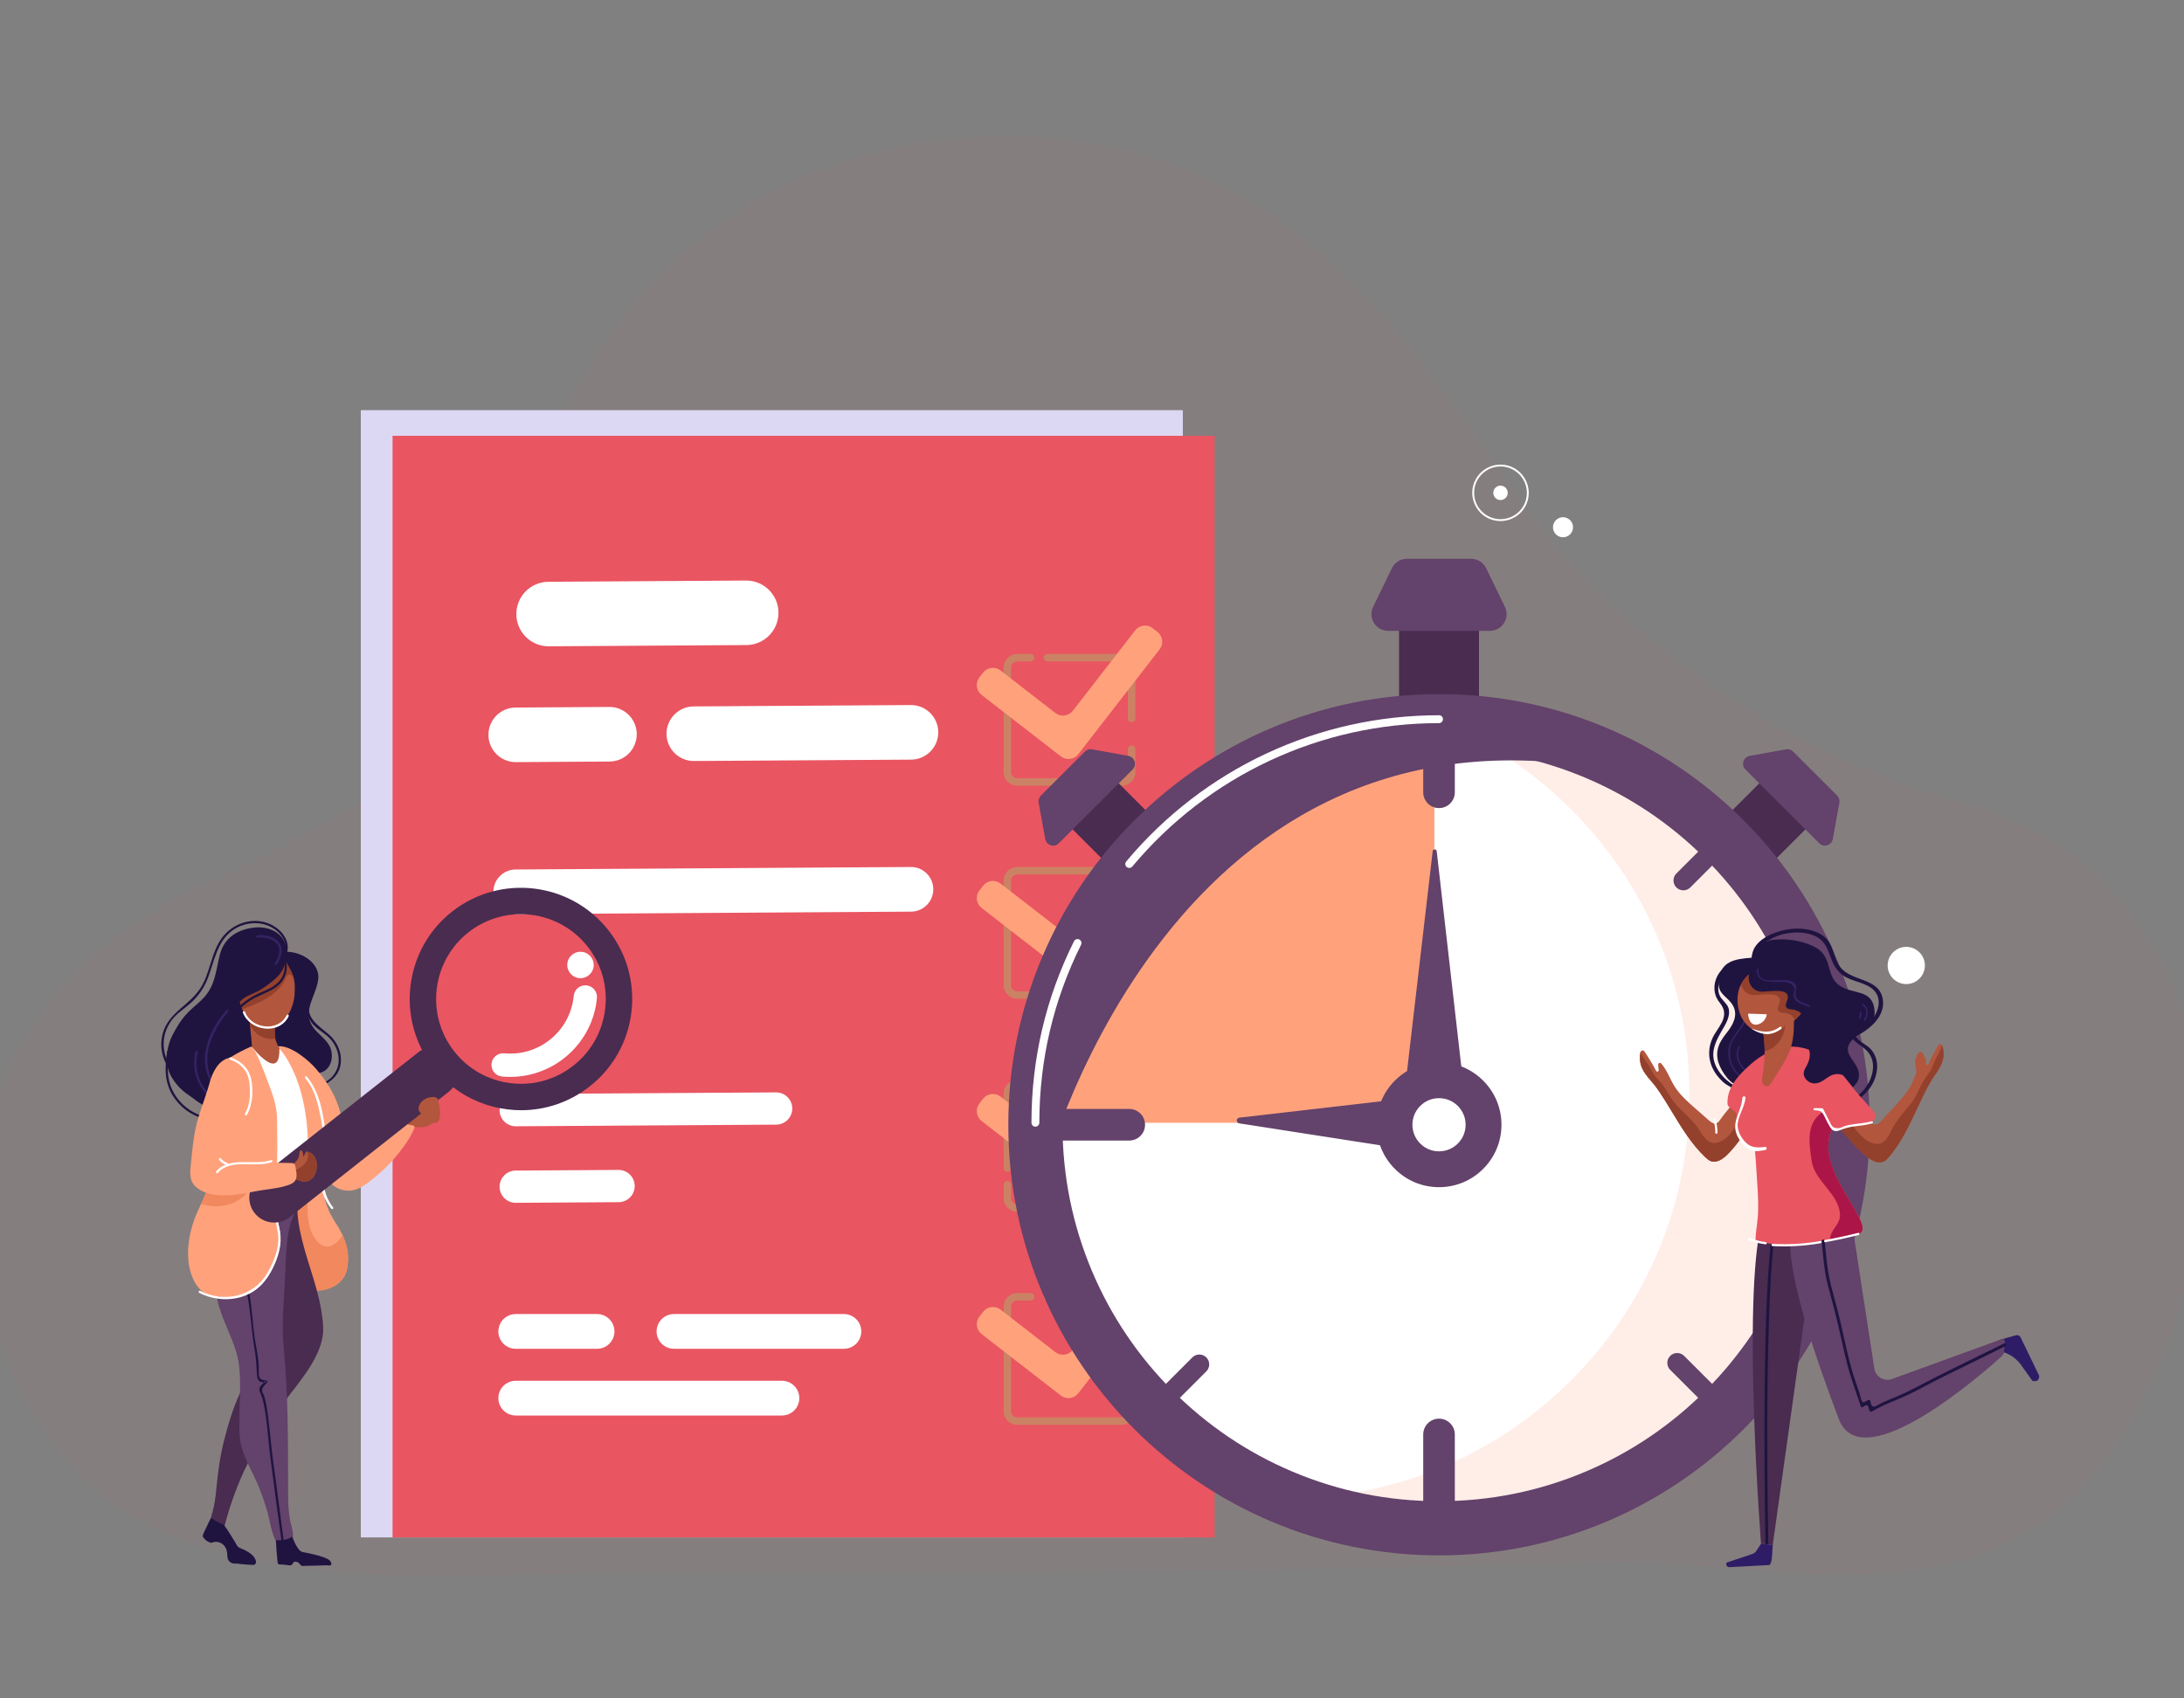 <svg xmlns="http://www.w3.org/2000/svg" width="180" height="140" viewBox="0 0 180 140">
    <rect x="0" y="0" width="180" height="140" fill="#808080" stroke="none"/>
    <g fill="none" fill-rule="evenodd">
        <path fill="#E95561" fill-opacity=".05" d="M17.885 116.242c-.859-.274-1.706-.585-2.54-.94C6.5 111.538 1.44 101.581.325 92.376c-1.53-12.632 5.208-23.806 16.32-29.327 6.228-3.094 12.75-5.938 18.28-10.22 4.418-3.421 8.192-7.925 9.769-13.287 1.739-5.912 1.48-11.84 4.281-17.485 2.806-5.657 6.89-10.64 12-14.368C72.249-.533 88.378-2.113 101.1 3.551c11.701 5.21 18.99 16.311 26.067 26.438 7.247 10.37 17.743 17.878 29.33 22.729 5.398 2.26 11.666 3.056 16.337 6.692 5.101 3.97 8.514 9.766 9.949 16.037 1.662 7.27.826 14.948-1.37 22.076-2.506 8.136-7.479 16.36-15.805 19.455-9.91 3.684-20.917.562-31.14.823-11.798.3-23.6.52-35.4.658-14.162.165-28.324.212-42.486.143-12.462-.062-26.7 1.638-38.696-2.36" transform="translate(-2 11)"/>
        <g>
            <path fill="#DCD8F3" d="M0 92.92L67.75 92.92 67.75 0 0 0z" transform="translate(-2 11) translate(31.736 22.81)"/>
            <path fill="#E95561" d="M2.617 92.92L70.368 92.92 70.368 2.114 2.617 2.114z" transform="translate(-2 11) translate(31.736 22.81)"/>
            <path fill="#FFF" d="M15.478 19.465c-1.461 0-2.65-1.179-2.659-2.641-.009-1.469 1.174-2.667 2.642-2.676l16.287-.103h.017c1.461 0 2.65 1.18 2.659 2.642.009 1.468-1.174 2.666-2.642 2.676l-16.287.102h-.017M27.447 28.92c-1.236 0-2.242-.998-2.25-2.236-.007-1.242.993-2.255 2.236-2.263l17.897-.113h.014c1.236 0 2.242.997 2.25 2.235.007 1.243-.993 2.256-2.236 2.264l-17.897.113h-.014zM12.77 29.013c-1.236 0-2.242-.998-2.25-2.236-.008-1.242.993-2.256 2.236-2.264l7.724-.049h.015c1.236 0 2.241.998 2.249 2.236.008 1.242-.993 2.256-2.235 2.264l-7.725.049h-.015zM12.769 41.544c-1.011 0-1.834-.816-1.84-1.829-.007-1.016.812-1.846 1.828-1.852l32.575-.206h.011c1.012 0 1.835.816 1.84 1.83.007 1.016-.812 1.845-1.828 1.851l-32.574.206h-.012" transform="translate(-2 11) translate(31.736 22.81)"/>
            <path fill="#E95561" d="M12.769 47.547c-.73 0-1.325-.59-1.33-1.32-.004-.735.587-1.334 1.322-1.338l8.477-.054h.008c.73 0 1.325.59 1.33 1.321.004.734-.587 1.333-1.321 1.338l-8.478.053h-.008zM39.818 58.86c-.73 0-1.325-.59-1.33-1.32-.004-.735.587-1.334 1.322-1.338l5.525-.035h.008c.73 0 1.325.59 1.33 1.32.004.735-.587 1.334-1.321 1.338l-5.526.035h-.008z" transform="translate(-2 11) translate(31.736 22.81)"/>
            <path fill="#FFF" d="M12.769 59.031c-.73 0-1.325-.59-1.33-1.32-.004-.735.587-1.334 1.322-1.339l21.463-.135h.009c.73 0 1.324.59 1.329 1.321.004.734-.587 1.333-1.321 1.338l-21.464.135h-.008zM12.769 65.34c-.73 0-1.325-.59-1.33-1.321-.004-.734.587-1.333 1.322-1.338l8.477-.053h.008c.73 0 1.325.59 1.33 1.32.004.735-.587 1.334-1.321 1.338l-8.478.054h-.008zM39.818 77.372H25.811c-.791 0-1.432-.64-1.432-1.431s.641-1.432 1.432-1.432h14.007c.791 0 1.432.64 1.432 1.432 0 .79-.64 1.431-1.432 1.431M19.474 77.372H12.77c-.791 0-1.432-.64-1.432-1.431s.641-1.432 1.432-1.432h6.704c.79 0 1.432.64 1.432 1.432 0 .79-.641 1.431-1.432 1.431M34.71 82.871H12.77c-.791 0-1.432-.64-1.432-1.431 0-.79.641-1.432 1.432-1.432h21.94c.791 0 1.432.641 1.432 1.432 0 .79-.64 1.431-1.432 1.431" transform="translate(-2 11) translate(31.736 22.81)"/>
            <path fill="#CB8264" d="M63.534 25.714c-.17 0-.307-.137-.307-.307v-4.193c0-.278-.226-.504-.503-.504H56.59c-.169 0-.306-.137-.306-.306 0-.17.137-.307.306-.307h6.134c.616 0 1.117.5 1.117 1.117v4.193c0 .17-.138.307-.307.307M62.724 30.957h-8.627c-.616 0-1.116-.501-1.116-1.117v-8.626c0-.616.5-1.117 1.116-1.117h1.113c.17 0 .307.137.307.307 0 .17-.138.306-.307.306h-1.113c-.277 0-.503.226-.503.504v8.626c0 .278.226.503.503.503h8.627c.277 0 .503-.225.503-.503V27.95c0-.17.137-.307.307-.307.17 0 .306.138.306.307v1.891c0 .616-.5 1.117-1.116 1.117" transform="translate(-2 11) translate(31.736 22.81)"/>
            <path fill="#FFA27C" d="M63.824 18.154l-5.14 6.626c-.348.448-.992.53-1.44.182l-4.517-3.503c-.448-.348-1.093-.266-1.44.182l-.304.392c-.348.448-.266 1.093.182 1.44l6.53 5.066c.448.347 1.093.266 1.44-.182l6.703-8.64c.348-.449.266-1.094-.182-1.441l-.392-.304c-.448-.348-1.092-.266-1.44.182" transform="translate(-2 11) translate(31.736 22.81)"/>
            <path fill="#CB8264" d="M62.724 48.519H58.53c-.17 0-.307-.138-.307-.307 0-.17.138-.307.307-.307h4.194c.277 0 .503-.225.503-.503v-6.133c0-.17.137-.307.307-.307.17 0 .306.137.306.307v6.133c0 .616-.5 1.117-1.116 1.117M55.988 48.519h-1.89c-.616 0-1.117-.501-1.117-1.117v-8.626c0-.616.5-1.117 1.116-1.117h8.627c.616 0 1.116.5 1.116 1.117v1.112c0 .17-.137.307-.306.307-.17 0-.307-.137-.307-.307v-1.112c0-.278-.226-.504-.503-.504h-8.627c-.277 0-.503.226-.503.504v8.626c0 .278.226.503.503.503h1.891c.17 0 .307.138.307.307 0 .17-.137.307-.307.307" transform="translate(-2 11) translate(31.736 22.81)"/>
            <path fill="#FFA27C" d="M63.824 35.716l-5.14 6.626c-.348.448-.992.53-1.44.182l-4.517-3.503c-.448-.348-1.093-.266-1.44.182l-.304.392c-.348.448-.266 1.092.182 1.44l6.53 5.066c.448.347 1.093.266 1.44-.182l6.703-8.641c.348-.448.266-1.093-.182-1.44l-.392-.304c-.448-.348-1.092-.266-1.44.182" transform="translate(-2 11) translate(31.736 22.81)"/>
            <path fill="#CB8264" d="M53.287 62.777c-.169 0-.306-.137-.306-.306v-6.134c0-.616.5-1.116 1.116-1.116h4.194c.17 0 .307.137.307.306 0 .17-.137.307-.307.307h-4.194c-.277 0-.503.226-.503.503v6.134c0 .169-.137.306-.307.306M62.724 66.08h-8.627c-.616 0-1.116-.5-1.116-1.116V63.85c0-.17.137-.307.306-.307.17 0 .307.138.307.307v1.113c0 .277.226.503.503.503h8.627c.277 0 .503-.226.503-.503v-8.627c0-.277-.226-.503-.503-.503h-1.891c-.17 0-.307-.137-.307-.307 0-.169.137-.306.307-.306h1.89c.617 0 1.117.5 1.117 1.116v8.627c0 .616-.5 1.117-1.116 1.117" transform="translate(-2 11) translate(31.736 22.81)"/>
            <path fill="#FFA27C" d="M63.824 53.277l-5.14 6.627c-.348.448-.992.53-1.44.182l-4.517-3.504c-.448-.347-1.093-.266-1.44.182l-.304.392c-.348.448-.266 1.093.182 1.44l6.53 5.066c.448.348 1.093.266 1.44-.181l6.703-8.641c.348-.448.266-1.093-.182-1.44l-.392-.305c-.448-.347-1.092-.266-1.44.182" transform="translate(-2 11) translate(31.736 22.81)"/>
            <path fill="#CB8264" d="M63.534 78.4c-.17 0-.307-.138-.307-.307v-4.194c0-.277-.226-.503-.503-.503H56.59c-.169 0-.306-.137-.306-.307 0-.169.137-.306.306-.306h6.134c.616 0 1.117.5 1.117 1.116v4.194c0 .17-.138.307-.307.307M62.724 83.642h-8.627c-.616 0-1.116-.5-1.116-1.116v-8.627c0-.616.5-1.116 1.116-1.116h1.113c.17 0 .307.137.307.306 0 .17-.138.307-.307.307h-1.113c-.277 0-.503.226-.503.503v8.627c0 .277.226.503.503.503h8.627c.277 0 .503-.226.503-.503v-1.891c0-.17.137-.307.307-.307.17 0 .306.137.306.307v1.89c0 .616-.5 1.117-1.116 1.117" transform="translate(-2 11) translate(31.736 22.81)"/>
            <path fill="#FFA27C" d="M63.824 70.84l-5.14 6.626c-.348.448-.992.53-1.44.182l-4.517-3.504c-.448-.347-1.093-.266-1.44.182l-.304.392c-.348.448-.266 1.093.182 1.44l6.53 5.066c.448.348 1.093.266 1.44-.182l6.703-8.64c.348-.448.266-1.093-.182-1.44l-.392-.305c-.448-.347-1.092-.266-1.44.182" transform="translate(-2 11) translate(31.736 22.81)"/>
        </g>
        <g>
            <path fill="#00C3D8" d="M19.72 39.081l-2.705 2.727c-.475-.076-.92-.29-1.274-.642-.992-.984-.904-2.68.198-3.79.374-.378.816-.637 1.276-.779l2.505 2.484zM13.015 45.841l-2.744 2.766-2.482-2.461c.132-.484.395-.952.786-1.346 1.101-1.11 2.796-1.213 3.788-.229.355.351.571.796.652 1.27M58.528 32.475l1.956 3.305c.48.042.963-.057 1.392-.311 1.203-.712 1.531-2.378.735-3.724-.271-.458-.636-.817-1.047-1.067l-3.036 1.797zM63.377 40.668l1.984 3.353 3.009-1.78c-.01-.502-.15-1.02-.433-1.497-.797-1.346-2.415-1.86-3.618-1.148-.43.254-.748.632-.942 1.072" transform="translate(-2 11) translate(84.298 26.777)"/>
            <path fill="#492C50" d="M33.01 20.254L39.595 20.254 39.595 13.179 33.01 13.179z" transform="translate(-2 11) translate(84.298 26.777)"/>
            <path fill="#63426B" d="M40.494 14.224h-8.383c-1.017 0-1.684-1.066-1.238-1.98L32.42 9.06c.231-.475.712-.777 1.24-.777h5.285c.527 0 1.009.302 1.24.777l1.548 3.183c.446.915-.222 1.98-1.239 1.98" transform="translate(-2 11) translate(84.298 26.777)"/>
            <path fill="#492C50" d="M60.859 36.23L57.061 32.432 64.482 25.012 68.279 28.809z" transform="translate(-2 11) translate(84.298 26.777)"/>
            <path fill="#63426B" d="M69.299 28.39l-.544 2.997c-.094.524-.739.726-1.116.348l-2.653-2.653-3.43-3.43c-.378-.376-.176-1.022.35-1.117l2.995-.543c.214-.04.432.029.585.182l3.63 3.63c.153.154.222.374.183.587" transform="translate(-2 11) translate(84.298 26.777)"/>
            <path fill="#492C50" d="M11.746 36.23L15.544 32.432 8.123 25.012 4.326 28.809z" transform="translate(-2 11) translate(84.298 26.777)"/>
            <path fill="#63426B" d="M11.05 25.652l-3.69 3.69-2.393 2.393c-.378.378-1.022.176-1.118-.348l-.544-2.996c-.037-.213.031-.433.184-.586l3.63-3.631c.154-.153.372-.221.585-.182l2.996.543c.526.095.728.74.35 1.117" transform="translate(-2 11) translate(84.298 26.777)"/>
            <path fill="#FFF" d="M46.84 4.923c.421.177.62.661.442 1.082-.176.421-.661.619-1.082.442-.42-.177-.618-.661-.441-1.082.176-.421.66-.619 1.082-.442M41.6 2.3c.304.127.446.476.319.779-.128.303-.476.445-.779.318-.303-.127-.445-.476-.318-.779.127-.303.476-.445.779-.318" transform="translate(-2 11) translate(84.298 26.777)"/>
            <path fill="#FFF" d="M43.049 1.469c.494.603.648 1.454.325 2.222-.211.503-.591.885-1.047 1.108-.544.266-1.197.306-1.8.053-.304-.128-.566-.318-.772-.55-.282-.313-.466-.702-.532-1.115-.061-.386-.02-.793.143-1.18C39.83.902 41.108.38 42.212.844c.337.142.62.36.837.625m-3.825.478c-.177.422-.22.868-.148 1.289.061.358.205.7.422.992.24.33.568.597.97.766.72.303 1.509.214 2.127-.167.399-.246.726-.612.921-1.076.343-.815.185-1.717-.334-2.362-.233-.293-.542-.532-.91-.687-1.183-.497-2.55.062-3.048 1.245M74.62 43.33c-.84-.106-1.435-.873-1.33-1.713.106-.84.873-1.436 1.713-1.33.84.106 1.436.873 1.33 1.713-.106.84-.873 1.435-1.713 1.33M36.303 88.203c-8.886 0-17.24-3.46-23.522-9.743-6.283-6.283-9.744-14.637-9.744-23.522 0-8.886 3.46-17.24 9.744-23.523 6.283-6.283 14.636-9.743 23.522-9.743 8.885 0 17.239 3.46 23.522 9.743 6.283 6.283 9.743 14.637 9.743 23.523 0 8.885-3.46 17.239-9.743 23.522-6.283 6.282-14.637 9.743-23.522 9.743" transform="translate(-2 11) translate(84.298 26.777)"/>
            <path fill="#FFEEE8" d="M59.825 31.415c-6.283-6.283-14.637-9.743-23.522-9.743h-.02c4.034 1.652 7.738 4.104 10.913 7.28 6.283 6.282 9.743 14.636 9.743 23.521 0 8.886-3.46 17.24-9.743 23.522-6.279 6.279-14.625 9.738-23.503 9.743 3.95 1.617 8.214 2.465 12.61 2.465 8.885 0 17.239-3.46 23.522-9.743 6.283-6.283 9.743-14.637 9.743-23.523 0-8.885-3.46-17.239-9.743-23.522" transform="translate(-2 11) translate(84.298 26.777)"/>
            <path fill="#FFA27C" d="M35.922 20.82v33.951l-32.03.007L7.78 36.954S27.618 20.388 35.92 20.82" transform="translate(-2 11) translate(84.298 26.777)"/>
            <path fill="#63426B" d="M3.495 59.774S13.489 19.26 49.682 25.57c0 0-20.352-11.806-36.847 7.403-16.496 19.21-9.34 26.8-9.34 26.8M36.303 60.083c-1.375 0-2.667-.535-3.639-1.507-.972-.972-1.507-2.264-1.507-3.638 0-1.375.535-2.667 1.507-3.64.972-.971 2.264-1.506 3.639-1.506 1.374 0 2.666.535 3.638 1.507.972.972 1.508 2.264 1.508 3.639 0 1.374-.536 2.666-1.508 3.638s-2.264 1.507-3.638 1.507" transform="translate(-2 11) translate(84.298 26.777)"/>
            <path fill="#63426B" d="M36.303 19.44C16.698 19.44.805 35.331.805 54.937c0 19.604 15.893 35.497 35.498 35.497 19.605 0 35.498-15.893 35.498-35.497 0-19.606-15.893-35.499-35.498-35.499m0 4.466c4.19 0 8.254.82 12.077 2.437 3.695 1.563 7.014 3.8 9.866 6.652 2.851 2.852 5.09 6.17 6.652 9.866 1.617 3.823 2.437 7.886 2.437 12.078 0 4.19-.82 8.254-2.437 12.077-1.563 3.695-3.8 7.014-6.652 9.866-2.852 2.851-6.17 5.09-9.866 6.652-3.823 1.617-7.886 2.437-12.077 2.437-4.192 0-8.255-.82-12.078-2.437-3.695-1.563-7.014-3.8-9.866-6.652-2.851-2.852-5.09-6.17-6.652-9.866C6.09 63.192 5.27 59.13 5.27 54.938c0-4.192.82-8.255 2.437-12.078 1.563-3.695 3.8-7.014 6.652-9.866 2.852-2.851 6.17-5.09 9.866-6.652 3.823-1.617 7.886-2.437 12.078-2.437" transform="translate(-2 11) translate(84.298 26.777)"/>
            <path fill="#63426B" d="M36.303 89.505c-.72 0-1.302-.583-1.302-1.302v-7.736c0-.72.583-1.302 1.302-1.302.719 0 1.302.583 1.302 1.302v7.736c0 .719-.583 1.302-1.302 1.302M36.303 28.835c-.72 0-1.302-.582-1.302-1.302v-5.86c0-.72.583-1.303 1.302-1.303.719 0 1.302.583 1.302 1.302v5.861c0 .72-.583 1.302-1.302 1.302M12.78 79.273c-.208 0-.416-.08-.575-.238-.318-.318-.318-.833 0-1.15l3.769-3.77c.317-.317.832-.317 1.15 0 .318.319.318.834 0 1.152l-3.768 3.768c-.16.159-.367.238-.576.238M56.44 35.614c-.208 0-.417-.08-.575-.238-.318-.318-.318-.834 0-1.151l3.384-3.385c.318-.318.833-.318 1.151 0 .318.318.318.833 0 1.15l-3.385 3.386c-.158.158-.367.238-.575.238M16.387 35.836c-.208 0-.417-.08-.576-.239l-3.606-3.606c-.318-.318-.318-.833 0-1.15.318-.319.833-.319 1.15 0l3.607 3.606c.318.317.318.832 0 1.15-.159.16-.367.239-.575.239M59.825 79.273c-.209 0-.417-.08-.576-.238l-3.893-3.894c-.318-.318-.318-.833 0-1.15.317-.318.833-.318 1.15 0l3.894 3.893c.318.318.318.833 0 1.15-.159.16-.367.24-.575.24M10.773 56.24H3.037c-.719 0-1.302-.583-1.302-1.303 0-.719.583-1.301 1.302-1.301h7.736c.72 0 1.302.582 1.302 1.301 0 .72-.583 1.302-1.302 1.302M69.568 56.24h-6.76c-.719 0-1.302-.583-1.302-1.303 0-.719.583-1.301 1.302-1.301h6.76c.719 0 1.302.582 1.302 1.301 0 .72-.583 1.302-1.302 1.302M36.112 32.39l2.381 20.85c.01.099-.067.184-.166.184h-4.81c-.102 0-.18-.09-.166-.19l2.429-20.85c.026-.196.313-.192.332.006" transform="translate(-2 11) translate(84.298 26.777)"/>
            <path fill="#63426B" d="M37.215 57.53L19.84 54.824c-.274-.043-.266-.44.01-.472l17.365-2.007v5.185z" transform="translate(-2 11) translate(84.298 26.777)"/>
            <path fill="#FFF" d="M10.772 33.77c-.073 0-.147-.025-.208-.076-.138-.115-.157-.32-.041-.459 6.406-7.66 15.803-12.054 25.78-12.054.18 0 .325.145.325.325 0 .18-.146.326-.325.326-9.784 0-18.998 4.308-25.28 11.821-.065.077-.158.117-.25.117M3.037 55.097c-.18 0-.325-.146-.325-.326 0-5.256 1.18-10.289 3.507-14.96.08-.16.276-.226.436-.146.161.08.227.276.146.437-2.281 4.58-3.438 9.515-3.438 14.67 0 .179-.146.325-.326.325M36.303 57.129c-.586 0-1.136-.228-1.55-.642-.414-.414-.642-.964-.642-1.55 0-.585.228-1.135.642-1.549.414-.414.964-.642 1.55-.642.585 0 1.135.228 1.55.642.413.414.641.964.641 1.55 0 .585-.228 1.135-.642 1.55-.414.413-.964.641-1.55.641" transform="translate(-2 11) translate(84.298 26.777)"/>
        </g>
        <g>
            <g>
                <path fill="#B2563D" d="M9.58 15.446c-.01.017-.021.035-.034.051-.618.927-1.572 2.387-2.353 3.15-.362.352-.859.691-1.335.524-.18-.065-.328-.197-.468-.329-1.116-1.054-1.938-2.408-2.735-3.726-.411-.678-.822-1.357-1.284-2-.436-.609-1.09-1.155-1.294-1.896-.092-.335-.101-.691-.03-1.03.002-.009.003-.017.007-.023.047-.14.24-.173.325-.044.346.518.666 1.053.959 1.605.056.107.22.06.213-.06-.01-.15-.022-.301-.04-.45-.013-.134.152-.204.241-.105.475.527.715 1.258 1.096 1.874.438.706 1.073 1.267 1.697 1.816L5.7 15.816c.162.142.362.295.572.243.154-.04.26-.18.35-.31.462-.659.446-.533.908-1.192.082.038.158.108.226.208l1.494.559c.023.006.045.015.067.023l.263.1z" transform="translate(-2 11) translate(15.257 61.844) translate(121.897 3.702)"/>
                <path fill="#93402C" d="M9.131 16.119c-.618.927-1.157 1.765-1.938 2.527-.362.353-.859.692-1.335.525-.18-.065-.328-.198-.468-.329-1.116-1.054-1.938-2.408-2.735-3.726-.41-.678-.822-1.357-1.284-2-.436-.609-1.09-1.155-1.294-1.896-.092-.335-.101-.691-.03-1.03.002-.009.003-.017.007-.023.15.348.36.664.618 1.01.192.258.288.56.464.827.198.302.474.541.696.826.474.61.778 1.333 1.345 1.89.523.514 1.07.996 1.521 1.59.378.5.797 1.5 1.566 1.36.951-.174 1.44-1.054 1.861-1.804l1.006.253z" transform="translate(-2 11) translate(15.257 61.844) translate(121.897 3.702)"/>
                <path fill="#1F1440" d="M7.134 3.1c-.72.434-1.105 1.321-.958 2.154.063.354.216.619.434.894.75.95.086 1.695-.424 2.51-.543.87-.633 1.904-.195 2.846.192.413.485.778.812 1.091.428.41 1.022.588 1.433.972.152.142.368-.098.216-.24-.229-.214-.52-.29-.783-.457-.483-.305-.936-.743-1.236-1.229-.822-1.329-.162-2.397.513-3.557.26-.446.543-1.063.34-1.585-.152-.385-.573-.637-.723-1.022-.294-.755.078-1.703.748-2.108.178-.108 0-.377-.177-.27M9.562 2.318c.02-.872 1.27-1.557 1.951-1.774.773-.245 1.673-.307 2.46-.1 1.869.49 1.391 2.081 2.487 3.174.71.71 1.726.7 2.532 1.223 1.069.693.767 2.006.004 2.808-.553.581-1.353 1.01-2.102 1.269-.196.068-.094.374.103.306 1.36-.471 3.282-1.69 3.026-3.387-.273-1.81-2.584-1.446-3.51-2.667-.571-.755-.515-1.814-1.265-2.461-.634-.547-1.546-.72-2.361-.708-1.272.018-3.612.738-3.647 2.335-.005.207.318.19.322-.018" transform="translate(-2 11) translate(15.257 61.844) translate(121.897 3.702)"/>
                <path fill="#1F1440" d="M17.325 8.44c.13.955.735.989 1.35 1.597.926.915.54 2.35-.207 3.244-.49.587-1.206.948-1.845 1.343-.177.11 0 .379.177.27 1.269-.784 2.554-1.619 2.739-3.245.066-.584-.06-1.165-.435-1.628-.497-.61-1.331-.676-1.457-1.598-.028-.205-.35-.19-.322.017" transform="translate(-2 11) translate(15.257 61.844) translate(121.897 3.702)"/>
                <path fill="#1F1440" d="M19.321 6.571c-.234-1.513-1.641-1.179-2.7-1.773-1.28-.719-.75-2.126-1.795-3.013C13.666.8 9.482.157 9.215 2.398c-1.307.11-2.63.231-2.727 2.003-.06 1.073.775 1.168 1.207 1.988.394.748-.011 1.525-.482 2.127-.532.68-.95 1.27-.816 2.197.108.748.862 1.962 1.625 2.213.736.243 1.8-.383 2.267-.923.34-.394.575-.842.74-1.317.03.236.08.47.163.704.463 1.303 1.734 2.527 3.141 2.618 1.093.07 3.516-.433 3.714-1.767.178-1.193-1.527-1.837-.664-2.924.813-1.024 2.184-1.158 1.938-2.746" transform="translate(-2 11) translate(15.257 61.844) translate(121.897 3.702)"/>
                <path fill="#2E1D66" d="M29.727 33.877l1.287-.36c.146-.034.297.037.363.173l1.511 3.122c.086.177-.06.487-.257.488l-.196.001c-.043 0-.083-.02-.107-.054l-.902-1.267c-.372-.523-.91-.905-1.527-1.085l-.188-.993.016-.025" transform="translate(-2 11) translate(15.257 61.844) translate(121.897 3.702)"/>
                <path fill="#352364" d="M8.814 6.92c-.006.814-.401 1.249-.873 1.868-.482.633-.617 1.293-.443 2.062.175.77.671 1.208 1.273 1.666.067.05-.02.147-.087.096-.892-.678-1.469-1.412-1.388-2.594.085-1.246 1.379-1.82 1.388-3.091 0-.083.13-.09.13-.007" transform="translate(-2 11) translate(15.257 61.844) translate(121.897 3.702)"/>
                <path fill="#352364" d="M8.24 9.785c-.39.836.122 1.604.785 2.106.067.051-.02.147-.087.097-.715-.543-1.227-1.375-.814-2.262.036-.076.151-.017.116.06" transform="translate(-2 11) translate(15.257 61.844) translate(121.897 3.702)"/>
                <path fill="#B2563D" d="M16.006 15.89c.013.016.025.033.04.047.713.856 1.818 2.206 2.676 2.88.397.313.927.597 1.382.38.173-.084.306-.232.431-.377.997-1.168 1.67-2.601 2.321-3.997.337-.718.673-1.437 1.063-2.125.37-.653.961-1.266 1.085-2.024.056-.343.027-.698-.08-1.028-.003-.008-.005-.015-.01-.021-.062-.135-.257-.147-.328-.01-.289.552-.58.98-.812 1.56-.045.11-.188.073-.194-.048-.006-.15-.005-.152-.003-.302-.001-.135-.172-.186-.25-.079-.416.575-.577 1.327-.89 1.98-.36.75-.93 1.375-1.493 1.987-.347.378-.694.753-1.04 1.131-.146.158-.328.332-.543.302-.157-.022-.277-.15-.381-.27-.53-.606-.5-.483-1.03-1.089-.078.048-.146.125-.203.232l-1.425.714-.065.031-.251.127z" transform="translate(-2 11) translate(15.257 61.844) translate(121.897 3.702)"/>
                <path fill="#492C50" d="M13.938 29.423l-2.987 21.385-.965-.102s-1.561-20.018.037-26.435c1.6-6.417 6.061 2.96 3.915 5.152" transform="translate(-2 11) translate(15.257 61.844) translate(121.897 3.702)"/>
                <path fill="#1F1440" d="M10.59 50.754c-.004-.181-.38-18.215.49-25.257l-.24-.028c-.873 7.058-.496 25.11-.492 25.29l.242-.005z" transform="translate(-2 11) translate(15.257 61.844) translate(121.897 3.702)"/>
                <path fill="#63426B" d="M17.523 24.557l1.803 11.713c.105.679.804 1.093 1.45.858l9.046-3.29c.134-.049.274.058.262.2l-.072.852c-.01.132-.07.255-.169.344-1.366 1.241-11.527 10.241-13.447 5.194-2.065-5.43-4.107-11.635-4.006-14.713.204-6.146 5.133-1.158 5.133-1.158" transform="translate(-2 11) translate(15.257 61.844) translate(121.897 3.702)"/>
                <path fill="#E95561" d="M7.277 14.615c.064.102.442.367.53.45.29.275.14.751.154 1.151.027.76.732 1.583 1.487 1.927.062.028.16 1.859.223 2.814.063.97.127 1.947.039 2.916-.055.596-.165 1.19-.182 1.788 1.512.575 3.169.453 4.782.192.324-.052.795-.071 1.112-.13.073-.02.144-.038.216-.056 2.053-.5 3.185-.143 2.54-1.617-1.098-2.283-3.54-5.004-2.312-7.607 0 0 .064.037.327.031.309-.007.89-.073 1.962-.333.464-.113 1.358-.116 1.253-.758-.05-.306-.324-.512-.521-.734-.226-.251-.452-.502-.675-.756-.769-.874-1.417-1.862-2.281-2.659-.768-.707-1.696-1.274-2.725-1.447-.29-.05-.577-.067-.861-.051-1.197.056-2.314.643-3.215 1.448-.954.853-1.91 1.833-1.912 3.14 0 .099.006.206.059.29" transform="translate(-2 11) translate(15.257 61.844) translate(121.897 3.702)"/>
                <path fill="#B2563D" d="M10.099 12.692c.065.195.278.358.47.285.114-.043.188-.153.255-.256l.562-.883c.416-.652.835-1.313 1.063-2.051.264-.86.256-1.778.245-2.68l-2.57 1.194.048.298c.072.503.111 1.013.113 1.522.002.658-.055 1.315-.172 1.963-.036.203-.078.414-.014.608" transform="translate(-2 11) translate(15.257 61.844) translate(121.897 3.702)"/>
                <path fill="#B2563D" d="M8.145 6.685c.09.36.242.702.454.987 1.106 1.5 3.01.965 4.163-.129.015-.009.027-.023.04-.034.102-.1 1.146-1.117 1-1.224L9.707 3.276c-.114-.084-.844.61-.932.705-.169.182-.316.383-.431.6-.08.152-.145.312-.192.479-.141.507-.14 1.087-.006 1.625" transform="translate(-2 11) translate(15.257 61.844) translate(121.897 3.702)"/>
                <path fill="#2E1D66" d="M10.95 50.827l-.065 1.024c-.01.14-.09.59-.23.612l-3.246.172c-.183.03-.333-.14-.28-.317.01-.037.04-.067.078-.08l2.07-.691c.13-.044.24-.129.315-.242l.394-.599.946.1c.01 0 .018.01.018.02" transform="translate(-2 11) translate(15.257 61.844) translate(121.897 3.702)"/>
                <path fill="#FFF" d="M6.22 15.67c.115.372.176.75.18 1.14.002.116-.178.138-.18.021-.004-.373-.059-.736-.17-1.093-.034-.111.134-.18.17-.068M10.354 26.026c-.478-.061-.939-.183-1.385-.365-.108-.045-.035-.211.073-.167.432.177.877.293 1.34.352.116.015.088.194-.028.18" transform="translate(-2 11) translate(15.257 61.844) translate(121.897 3.702)"/>
                <path fill="#1F1440" d="M15.227 25.735c.134 1.287.215 2.528.551 3.784.285 1.066.575 2.126.822 3.2.295 1.286.549 2.59.927 3.854.167.56.364 1.11.554 1.66.054.159.154.747.297.813.085.04.314-.126.456-.19.074-.032.157.024.167.1.099.782.5.342.99.116.43-.199.874-.368 1.31-.555 1.026-.437 1.992-.99 2.986-1.492 1.901-.962 3.825-1.884 5.735-2.828.14-.07.23.157.091.226-1.777.878-3.557 1.75-5.334 2.628-.873.431-1.719.916-2.597 1.337-1.016.487-2.093.834-3.062 1.418-.066.04-.155.028-.186-.052-.148-.376-.096-.663-.54-.322-.06.045-.163.024-.187-.052-.358-1.12-.788-2.216-1.085-3.355-.295-1.135-.534-2.284-.798-3.426-.256-1.108-.573-2.198-.853-3.299-.299-1.17-.36-2.341-.485-3.537-.017-.155.225-.184.241-.028" transform="translate(-2 11) translate(15.257 61.844) translate(121.897 3.702)"/>
                <path fill="#93402C" d="M16.524 16.511c.714.856 1.34 1.632 2.198 2.306.397.313.927.597 1.382.38.173-.084.306-.232.431-.377.997-1.168 1.67-2.601 2.321-3.997.336-.718.673-1.437 1.064-2.125.369-.653.96-1.266 1.084-2.024.056-.343.027-.698-.08-1.028-.003-.008-.005-.015-.01-.021-.111.361-.286.698-.506 1.07-.163.277-.227.587-.373.872-.165.321-.414.588-.604.895-.406.656-.632 1.408-1.135 2.022-.466.568-.958 1.106-1.344 1.745-.322.536-.632 1.576-1.411 1.518-.964-.071-1.545-.893-2.043-1.595l-.974.36zM8.343 4.582c.085.463.438.815.916.886.547.08 2.688-.47 2.217.763-.06.158-.15.329-.08.493.098.236.397.19.608.233.262.053.557.168.684.413.032.062.054.118.074.173.015-.009.027-.023.04-.034.102-.1 1.146-1.118 1-1.224 0 0-4.091-3.007-4.096-3.009-.114-.084-.844.61-.932.705-.169.182-.316.383-.431.6" transform="translate(-2 11) translate(15.257 61.844) translate(121.897 3.702)"/>
                <path fill="#1F1440" d="M9.258 3.017c-.123.04-.182.338-.213.46-.063.245-.09.47-.064.723.052.513.42.914.932.99.547.08 2.689-.471 2.218.762-.06.157-.15.328-.08.494.098.236.397.19.609.232.262.053.555.168.682.413.14.27.108.493.475.495.574.004 1.004-.597 1.09-1.105.114-.669-.159-1.25-.578-1.755-.588-.708-1.312-1.342-2.221-1.574-1.05-.267-2.019-.201-2.85-.135" transform="translate(-2 11) translate(15.257 61.844) translate(121.897 3.702)"/>
                <path fill="#FFF" d="M8.705 13.947c-.061.785-.665 1.546-.646 2.308.011.478.32 1.032.65 1.368.445.455 1.018.452 1.611.368.166-.023.179.237.014.26-.597.084-.912.213-1.458-.148-.329-.218-.588-.541-.777-.886-.673-1.23.248-1.997.347-3.256.012-.165.272-.18.26-.014" transform="translate(-2 11) translate(15.257 61.844) translate(121.897 3.702)"/>
                <path fill="#1F1440" d="M13.215 9.163c.84.45.995 1.28.543 2.119-.166.31-.348.556-.203.914.141.35.52.585.885.565.798-.044 1.142-.916 2.05-.75.46.085.729.351.634-.284-.046-.307-.194-.555-.359-.822-.531-.865-1.66-1.679-3.55-1.742" transform="translate(-2 11) translate(15.257 61.844) translate(121.897 3.702)"/>
                <path fill="#352364" d="M9.772 3.349c-.126 1.675 2.305.402 2.981 1.171.196.222.131.37.09.639-.13.838.57.89 1.151 1.176.075.037.016.153-.059.116-.368-.181-.916-.255-1.158-.621-.106-.16-.114-.325-.099-.511.007-.09.094-.27.075-.347-.12-.497-.709-.588-1.105-.583-.8.011-2.092.117-2.006-1.033.007-.082.136-.09.13-.007M18.406 6.207c.493.324.446.913.168 1.373-.043.071-.159.012-.115-.06.235-.388.322-.912-.113-1.198-.07-.045-.01-.161.06-.115M18.258 6.882c.031.168.005.359-.09.504-.044.07-.16.01-.115-.06.084-.128.103-.288.076-.438-.016-.081.114-.088.13-.006" transform="translate(-2 11) translate(15.257 61.844) translate(121.897 3.702)"/>
                <path fill="#AC1548" d="M14.158 19.15c.255 1.688 2.18 2.637 2.334 4.35.072.8-.602 1.155-.79 1.863-.023.084-.05.19-.064.304 2.053-.5 3.185-.143 2.54-1.617-1.098-2.283-3.539-5.004-2.312-7.607 0 0-.138.115.126.11-.275-.346-.507-.68-.861-1.492-1.435.946-1.213 2.478-.973 4.089" transform="translate(-2 11) translate(15.257 61.844) translate(121.897 3.702)"/>
                <path fill="#FFF" d="M14.906 25.932c-1.32.233-2.648.31-3.986.236-.117-.006-.089-.186.027-.18 1.323.074 2.634-.006 3.938-.236.115-.02.136.16.021.18M18.019 25.26c-.906.227-1.819.423-2.737.59-.115.021-.136-.16-.021-.18.919-.167 1.83-.364 2.737-.59.113-.028.133.153.02.18M19.155 16.056c-.517.148-1.045.185-1.576.26-.336.048-.652.136-.97.254-.148.056-.32.14-.485.122-.257-.03-.37-.202-.492-.409-.166-.278-.305-.575-.451-.864-.199-.393-.367-.434-.797-.444-.116-.003-.088-.183.028-.18l.626.016c.032 0 .057.029.07.055.16.324.321.647.49.966.203.388.251.688.857.606.153-.021.317-.13.467-.173.707-.208 1.456-.174 2.165-.378.112-.032.18.136.068.169" transform="translate(-2 11) translate(15.257 61.844) translate(121.897 3.702)"/>
                <path fill="#93402C" d="M10.285 10.121c1.579-.44 1.702-2.113 1.702-2.113-.753.663-1.434.668-1.815.59.072.504.111 1.014.113 1.523" transform="translate(-2 11) translate(15.257 61.844) translate(121.897 3.702)"/>
                <path fill="#FFF" d="M9.145 8.214c.311.213.646.388 1.022.452.105.019.211.034.317.043.399-.028.793-.162 1.164-.443.103-.079-.016-.24-.121-.161-.768.58-1.574.421-2.382.11M10.447 7.06l-1.533-.05s.053.972.687.908c.633-.064.883-.714.846-.858" transform="translate(-2 11) translate(15.257 61.844) translate(121.897 3.702)"/>
                <path fill="#B2563D" d="M23.6 11.719c.004-.158-.065-.318-.063-.482.001-.151.027-.319-.016-.467-.055-.189-.159-.598-.395-.61-.204-.01-.331.391-.388.559-.091.272-.013.58.015.86.005.055.01.11.031.162.046.11.174.158.274.206.156.073.199.028.542-.228" transform="translate(-2 11) translate(15.257 61.844) translate(121.897 3.702)"/>
            </g>
            <g>
                <path fill="#B2563D" d="M19.619 19.397c.17-.164.329-.627.392-.848.077-.267-.043-.492-.078-.751-.036-.26-.101-.607.18-.753.328-.17.513.236.593.5.028.096.053.319.14.374.083.054.364-.014.466-.014.364 0 .793-.047 1.14.062.325.102.31.415.331.694.024.314-.007.448-.285.648-.296.212-.618.41-.986.43-.494.026-.91-.08-1.893-.342" transform="translate(-2 11) translate(15.257 61.844) translate(.035 .338)"/>
                <path fill="#1F1440" d="M12.085 9.346c-.199.546-.065 1.223.253 1.7.39.586 1.087.873 1.558 1.378.657.702.965 1.784.51 2.678-.469.923-1.384 1.21-2.355 1.228-.119.002-.12.187 0 .185 1.5-.027 2.934-.935 2.74-2.622-.084-.72-.47-1.373-1.018-1.841-.808-.69-1.975-1.381-1.51-2.657.04-.111-.138-.16-.178-.049M8.171 7.995c.4-.369.922-.571 1.294-1.005.38-.443.772-.94.839-1.538.166-1.498-1.203-2.317-2.585-2.18-1.369.137-2.504.8-2.874 2.178-.29 1.085-.344 2.192-.994 3.17-.448.674-1.163 1.138-1.717 1.725-.521.55-.89 1.171-1.23 1.838-.483.943-.64 2.365-.113 3.317.35.63.83 1.163 1.428 1.56.517.344 1.038.865 1.66.996 1.398.295 2.388-1.473 2.968-2.474.597-1.03 1.302-2.383 1.244-3.604-.053-1.114-.651-2.168-.312-3.306.097-.325.288-.486.392-.677" transform="translate(-2 11) translate(15.257 61.844) translate(.035 .338)"/>
                <path fill="#1F1440" d="M9.65 5.368c1.317-.422 3.468.581 3.285 2.176-.159 1.372-1.375 2.61-.412 3.962.436.612 1.211 1.04 1.45 1.787.237.745-.013 1.692-.825 1.94-.89.27-2.032-.262-2.84-.625-.751-.337-1.522-1.004-1.768-1.81-.29-.95-.095-1.793.12-2.729.224-.978.397-2.12.99-4.701" transform="translate(-2 11) translate(15.257 61.844) translate(.035 .338)"/>
                <path fill="#FFA27C" d="M15.333 31.29c-.01.06-.02.121-.035.182-.014.061-.028.118-.049.175-.32 1.018-1.383 1.54-2.425 1.559-.323.008-.642-.035-.94-.124-.925-.28-1.387-1.079-1.64-1.972-.16-.57-.233-1.176-.288-1.707l-.012-.111c-.061-.592-.076-1.185-.073-1.774.002-.21.004-.418.008-.625l.002-.085c.002-.116.006-.23.01-.346l.002-.116c.016-.562.032-1.123.028-1.685 0-.232-.004-.463-.014-.693-.018-.444-.004-.871.03-1.294.005-.088.013-.175.023-.263.05-.565.132-1.129.205-1.714.143-1.146.139-2.277.255-3.428.024-.249-.572-.413-.743-2.448-.016-.183-.026-.382-.034-.6l-.004-.09c-.009-.251-.009-.524-.004-.821.026.053.06.101.1.148.034.041.074.08.117.116.014.012.027.02.04.033.076.059.158.112.243.158.421.237.926.348.926.348s.132.379.343.95c.43 1.168 1.188 3.135 1.83 4.372l.148.277.122.207c.215.354.407.586.555.629-.002.11-.399 1.837-.618 2.838l-.035.148c-.065.308-.11.517-.11.554-.012.299.004.596.043.89.024.174.055.345.094.513.179.765.51 1.49.94 2.137.183.274.35.553.488.84.028.056.055.112.081.169l.043.095.047.11c.319.765.455 1.575.3 2.447" transform="translate(-2 11) translate(15.257 61.844) translate(.035 .338)"/>
                <path fill="#F1885E" d="M15.333 31.29c-.01.06-.02.121-.035.182-.014.061-.028.118-.049.175-.32 1.018-1.383 1.54-2.425 1.559-.323.008-.642-.035-.94-.124-.925-.28-1.387-1.079-1.64-1.972-.16-.57-.233-1.176-.288-1.707l-.012-.111c-.061-.592-.076-1.185-.073-1.774.002-.21.004-.418.008-.625l.036-.087c.057-.14.108-.269.15-.377.076-.19.123-.321.127-.35.01-.108.61-1.367.942-2.034.116-.23.197-.39.211-.409.035-.04.365.014.64.067l.186.039.187.04s-.026.108-.065.298c-.079.384-.205 1.104-.236 1.908-.044 1.107.088 2.366.767 3.12.802.89 1.518.348 1.99-.289.022-.028.043-.059.063-.087.022-.032.045-.063.065-.095l.043.095.047.11c.319.765.455 1.575.3 2.447" transform="translate(-2 11) translate(15.257 61.844) translate(.035 .338)"/>
                <path fill="#F1885E" d="M15.113 31.42c-.26 1.006-1.304 1.605-2.331 1.619-.485.006-.963-.116-1.355-.385-.667-.455-.989-1.265-1.154-2.117-.103-.533-.144-1.079-.17-1.567-.009-.138-.015-.272-.02-.399-.02-.396-.023-.767.007-1.13.019-.224.049-.444.098-.666.028-.132.063-.264.106-.399.024-.081.053-.162.083-.246.136-.372.315-.728.484-1.086.139-.291.263-.637.425-.934.047-.085.098-.169.153-.244.006-.01.014-.03.022-.05.045.028.198.024.24.03.09.014.177.03.265.046.055.013.108.025.163.035-.023.085-.041.173-.057.26-.135.64-.218 1.306-.224 1.968-.008.486.026.97.11 1.438.138.77.492 1.699 1.25 2.06.682.326 1.266-.115 1.687-.632.29.775.377 1.566.218 2.398" transform="translate(-2 11) translate(15.257 61.844) translate(.035 .338)"/>
                <path fill="#492C50" d="M13.345 36.223c.09 2.046-1.658 4.141-2.838 5.663-.05.065-.1.13-.148.197-.523.692-1.011 1.43-1.473 2.191-.051.084-.102.167-.15.25-.489.818-.947 1.654-1.38 2.476-.077.145-.153.291-.226.438-.816 1.63-1.473 3.438-1.91 5.159-.234-.078-.677-.27-.869-.427-.17-.14-.242-.165-.25-.234-.01-.063.039-.167.114-.442.183-.661.26-1.292.324-1.967.126-1.318.3-2.653.63-3.942.346-1.357.739-2.686 1.32-3.937.066-.144.135-.285.204-.423.38-.75.77-1.493 1.119-2.252.049-.108.097-.216.144-.326.313-.72.582-1.46.755-2.24.22-.998.31-1.993.397-3 .063-.718.107-1.622.704-3.548.044-.146.093-.297.144-.456l.146-.433c.202-.592.45-1.265.751-2.032l.16-.403.115-.283.07-.173c0 .11.003.22.007.33.002.081.006.16.012.242.13 2.191.975 4.268 1.563 6.388.016.055.03.11.044.167.019.063.035.128.051.19.244.929.427 1.866.47 2.827" transform="translate(-2 11) translate(15.257 61.844) translate(.035 .338)"/>
                <path fill="#63426B" d="M8.664 26.615c.798-.084 1.712-.155 2.47-.536.025.45-.277.984-.42 1.413-.176.52-.268 1.048-.328 1.586-.112 1.012-.139 2.037-.183 3.055-.08 1.867-.303 3.777-.123 5.644.37 3.829.37 7.706.37 11.593 0 .976 0 1.902.18 2.833.054.284.33 1.086.192 1.356-.222.435-.94.221-1.36.315-.406-.719-.5-1.7-.737-2.498-.265-.895-.542-1.722-.94-2.574-.443-.945-.968-1.88-1.215-2.897-.182-.75-.123-1.565-.123-2.354 0-1.701.217-3.576-.247-5.204-.44-1.546-1.309-2.94-1.607-4.531-.418-2.229-.652-4.896 4.07-7.201" transform="translate(-2 11) translate(15.257 61.844) translate(.035 .338)"/>
                <path fill="#1F1440" d="M9.444 53.774c.03.533.064 1.084.123 1.621.008.077.01.293.076.35.05.044.264.035.335.041.199.017.386.03.575.066.125.023.247-.044.292-.164.014-.04.037-.075.082-.104.12-.076.282-.017.385.053.105.071.155.21.267.252.088.032.253 0 .35 0 .547 0 1.096-.023 1.641-.042.2-.007.537.114.431-.225-.073-.235-.442-.376-.672-.457-.546-.193-1.161-.301-1.725-.422-.308-.066-.666-.863-.782-1.184-.094-.258-.017.281-1.378.215" transform="translate(-2 11) translate(15.257 61.844) translate(.035 .338)"/>
                <path fill="#FFA27C" d="M19.435 19.387L16.403 21.9c-.202.168-.483.225-.724.12-.017-.006-.032-.014-.046-.022-.28-.16-.32-.898-.396-1.252-.198-.929-.34-1.869-.65-2.773-.405-1.176-1.035-2.113-1.84-3.057-.6-.702-2.083-1.944-3.108-1.852 1.647 3.969 2.82 5.635 3.084 7.373.096.63.222 1.227.437 1.828.188.523.22 1.2.496 1.68.36.62 1.029 1.014 1.747 1.022.865.01 1.544-.577 2.18-1.091.735-.594 1.411-1.267 1.994-2.012.516-.66.96-1.273 1.277-2.05.05-.123-.05-.252-.183-.239-.17.018-.41-.116-.717-.259-.171-.08-.374-.048-.519.072" transform="translate(-2 11) translate(15.257 61.844) translate(.035 .338)"/>
                <path fill="#B2563D" d="M10.037 14.435c-.31.87-1.686.272-2.081-.18-.525-.599-.455-1.125-.539-1.881-.048-.43-.082-.764-.097-1.02-.074-1.314.378-.61 2.267-.567-.227.454-.294 1.113-.183 1.657.002.02.007.043.012.064.116.504.795 1.439.621 1.927" transform="translate(-2 11) translate(15.257 61.844) translate(.035 .338)"/>
                <path fill="#1F1440" d="M4.098 51.934c-.126.228-.288.59-.402.828-.101.21-.252.475-.286.701.073.142.342.47.714.535.468-.214 1.03-.006 1.225.505.079.206.092.427.101.648.013.326.292.57.617.553.239-.012.457.05.688.061.25.012.549.052.817.053.149 0 .264-.134.238-.28-.085-.457-.559-.764-.963-.964-.24-.118-.495-.145-.621-.385-.143-.271-.813-1.351-1.007-1.592-.188-.234-.158 0-1.121-.663" transform="translate(-2 11) translate(15.257 61.844) translate(.035 .338)"/>
                <path fill="#FFF" d="M7.514 13.158s2.303 2.926 2.217.098c0 0 3.402 3.394 2.038 12.188-.085.55-.46 1.014-.979 1.19-.488.166-1.204.268-2.208.103L7.514 13.158z" transform="translate(-2 11) translate(15.257 61.844) translate(.035 .338)"/>
                <path fill="#93402C" d="M9.404 12.444c-1.14.117-1.765-.542-2.084-1.09-.074-1.314.378-.61 2.267-.567-.227.454-.294 1.113-.183 1.657" transform="translate(-2 11) translate(15.257 61.844) translate(.035 .338)"/>
                <path fill="#B2563D" d="M11.004 8.165c0 .125-.002.257-.008.393.008 1.49-1.1 3.461-2.768 2.892-.14-.034-.275-.081-.405-.14-.389-.18-.72-.472-.918-.885-.087-.132-.163-.273-.228-.418-.103-.232-.179-.475-.227-.711-.06-.296-.058-.562.042-.827.21-.556.86-1.102 2.281-1.89.394-.22.848-.457 1.369-.718.34.644.671 1.076.802 1.71.038.18.059.374.06.594" transform="translate(-2 11) translate(15.257 61.844) translate(.035 .338)"/>
                <path fill="#1F1440" d="M10.238 5.679c.595-1.184-.32-2.337-1.439-2.756-1.353-.507-2.895.02-3.757 1.148-.952 1.247-.984 2.914-1.824 4.213C2.32 9.674.623 10.281.136 11.956c-.467 1.61.31 3.231 1.707 4.084.101.062.194-.097.093-.16C.256 14.856-.36 12.707.772 11.03c.472-.7 1.22-1.098 1.811-1.677.522-.51.942-1.12 1.213-1.799.567-1.419.774-3.134 2.121-4.076.787-.55 1.841-.722 2.755-.406 1.024.354 1.963 1.407 1.407 2.514-.053.106.106.2.16.093M6.912 32.736c.47 1.816.487 3.712.815 5.555.09.505.104.994.138 1.502.013.207.015.535.107.728.13.27.39.229.665.281l-.04-.154c-.175.21-.514.396-.515.713 0 .119.032.144.073.246.117.289.206.545.273.853.308 1.433.359 2.912.547 4.363.328 2.531.657 5.064 1.016 7.591.017.118.195.068.178-.049-.33-2.328-.606-4.662-.935-6.99-.182-1.293-.272-2.596-.445-3.89-.07-.53-.155-1.068-.303-1.584-.033-.112-.153-.28-.171-.387-.056-.325.227-.513.412-.735.04-.049.034-.14-.04-.155-.196-.037-.412-.026-.548-.186-.161-.19-.091-.699-.101-.95-.028-.737-.187-1.436-.302-2.16-.247-1.55-.25-3.112-.646-4.64-.03-.116-.208-.067-.178.048" transform="translate(-2 11) translate(15.257 61.844) translate(.035 .338)"/>
                <path fill="#1F1440" d="M.486 13.473c-.226 1.437-.24 2.748.672 3.964.798 1.066 1.99 1.687 3.318 1.736.119.005.119-.18 0-.184-1.27-.048-2.41-.646-3.17-1.666-.872-1.17-.859-2.421-.642-3.801.019-.117-.159-.167-.178-.05" transform="translate(-2 11) translate(15.257 61.844) translate(.035 .338)"/>
                <path fill="#FFA27C" d="M9.81 29.144c-.061.815-.492 1.6-.86 2.305-.714 1.366-1.866 2.281-3.448 2.289-.859.005-1.762-.03-2.381-.717-.527-.584-.806-1.49-.883-2.26-.13-1.294.165-2.733.687-3.92.112-.257.232-.512.351-.768.207-.448.413-.902.574-1.369.057-.165.106-.333.15-.503.129-.519.209-1.052.348-1.564.392-1.442.364-5.958.436-7.436.018-.38.079-.976 2.607-2.11.332-.15 1.587 3.415 1.715 3.769.272.753.44 1.538.44 2.344 0 1.428.072 2.857-.058 4.279-.12 1.287-.156 2.501.08 3.766.112.601.288 1.284.241 1.895" transform="translate(-2 11) translate(15.257 61.844) translate(.035 .338)"/>
                <path fill="#F1885E" d="M7.312 24.829C6.04 26.6 4.106 26.306 3.276 26.073c.207-.448.413-.902.574-1.369.057-.165.106-.333.15-.503 1.693-.8 4.398-.882 3.312.628" transform="translate(-2 11) translate(15.257 61.844) translate(.035 .338)"/>
                <path fill="#352364" d="M6.359 9.23c-1.349.929-2.428 2.653-2.715 4.263-.212 1.188.27 2.988 1.442 3.574.106.053.2-.107.093-.16-1.253-.626-1.598-2.564-1.264-3.77.393-1.42 1.314-2.905 2.537-3.748.098-.067.005-.227-.093-.16" transform="translate(-2 11) translate(15.257 61.844) translate(.035 .338)"/>
                <path fill="#352364" d="M2.827 13.514c-.464 1.883.49 3.53 2.095 4.497.102.062.195-.098.093-.16-1.532-.924-2.454-2.485-2.01-4.288.028-.116-.15-.165-.178-.05" transform="translate(-2 11) translate(15.257 61.844) translate(.035 .338)"/>
                <path fill="#93402C" d="M10.944 7.57c-.213-.468-.478-.671-.762.015-.555 1.347-2.739 2.169-3.505 2.422-.104-.232-.179-.475-.227-.711-.06-.296-.058-.562.042-.827l1.596-.79.685-1.1c.394-.22.848-.457 1.369-.718.34.644.671 1.076.802 1.71" transform="translate(-2 11) translate(15.257 61.844) translate(.035 .338)"/>
                <path fill="#1F1440" d="M5.79 11.814c-.489-.855.289-2.203 1.017-2.712.44-.308.988-.447 1.437-.737.47-.303.951-.656 1.347-1.052.568-.569 1.091-1.935.368-2.623-.867-.825-2.445.394-3.086.99-.575.536-1.084 1.202-1.388 1.926-.318.757-.192 1.448.305 4.208" transform="translate(-2 11) translate(15.257 61.844) translate(.035 .338)"/>
                <path fill="#1F1440" d="M9.923 5.445c.382.834.362 1.75-.35 2.41-.532.496-1.275.686-1.903 1.024-.969.522-2.032 1.417-2.267 2.546-.024.116.154.165.178.05.19-.912.969-1.657 1.715-2.157.658-.44 1.441-.643 2.094-1.085 1.014-.687 1.182-1.812.693-2.881-.05-.108-.209-.014-.16.093" transform="translate(-2 11) translate(15.257 61.844) translate(.035 .338)"/>
                <path fill="#352364" d="M7.925 4.105c.582-.071 1.347.076 1.683.614.305.487.017 1.071-.244 1.506-.061.102.098.195.16.093.3-.5.582-1.14.244-1.692-.364-.596-1.198-.785-1.843-.705-.117.014-.118.199 0 .184" transform="translate(-2 11) translate(15.257 61.844) translate(.035 .338)"/>
                <path fill="#FFF" d="M15.742 21.866c-.353.068-.78.29-.766.705.004.118.189.119.185 0-.011-.326.362-.475.63-.527.117-.023.067-.2-.05-.178M11.862 15.687c.645.764.952 1.704 1.16 2.667.215.99.397 1.996.377 3.012-.02 1.012-.28 2.04-.224 3.049.043.77.37 1.424.828 2.03.071.095.232.003.16-.092-.708-.937-.863-1.806-.742-2.956.11-1.05.235-2.11.118-3.166-.175-1.59-.486-3.418-1.546-4.675-.077-.09-.207.04-.13.131M6.727 10.288c.578 1.535 3.005 1.878 3.772.3.051-.107-.108-.2-.16-.093-.688 1.415-2.907 1.142-3.434-.256-.041-.11-.22-.062-.178.05M9.57 26.414c-.388.724.028 1.538.072 2.293.063 1.086-.366 2.118-.9 3.044-1.123 1.95-3.57 2.482-5.523 1.476-.106-.054-.2.105-.093.16 1.662.856 3.871.705 5.191-.721.66-.713 1.163-1.768 1.398-2.707.132-.526.154-1.087.074-1.623-.09-.6-.37-1.251-.06-1.829.056-.105-.104-.198-.16-.093" transform="translate(-2 11) translate(15.257 61.844) translate(.035 .338)"/>
                <path fill="#492C50" d="M36.585 9.986c-.22 1.853-1.147 3.513-2.614 4.668-1.467 1.158-3.295 1.675-5.149 1.455-1.855-.22-3.513-1.147-4.67-2.614-2.389-3.027-1.868-7.434 1.159-9.82 1.282-1.01 2.807-1.5 4.323-1.5 2.069 0 4.12.912 5.497 2.66 1.157 1.467 1.674 3.295 1.454 5.15m.255-6.499c-3.131-3.969-8.907-4.65-12.876-1.52-3.503 2.76-4.445 7.58-2.471 11.403.264.512.58 1.007.95 1.475.476.602 1.017 1.137 1.61 1.595 1.297.998 2.845 1.633 4.513 1.83.366.045.73.066 1.094.066 2.049 0 4.026-.682 5.66-1.972 1.922-1.515 3.139-3.69 3.428-6.123.287-2.433-.39-4.83-1.908-6.754" transform="translate(-2 11) translate(15.257 61.844) translate(.035 .338)"/>
                <path fill="#FFF" d="M28.767 15.588c-.227 0-.455-.01-.685-.032-.528-.05-.915-.52-.865-1.047.05-.528.519-.915 1.047-.865 2.886.275 5.455-1.85 5.73-4.735.05-.528.518-.916 1.046-.865.529.05.916.519.866 1.047-.353 3.71-3.486 6.497-7.14 6.497" transform="translate(-2 11) translate(15.257 61.844) translate(.035 .338)"/>
                <path fill="#492C50" d="M7.695 26.814c-.703-.89-.55-2.182.34-2.885l13.108-10.338c.89-.702 2.182-.55 2.884.341.703.89.55 2.182-.34 2.884L10.579 27.155c-.89.702-2.182.55-2.884-.341" transform="translate(-2 11) translate(15.257 61.844) translate(.035 .338)"/>
                <path fill="#B2563D" d="M22.789 17.4c-.127-.215-.568-.159-.773-.107-.387.099-.85.498-.81.964.015.168.135.283.244.393.12.121.198.252.3.388.208.278.51.398.843.347.465-.07.494-.906.196-1.985M12.098 24.179c-.41.142-1.062-.103-1.369-.406-.033-.033-.064-.065-.089-.096-.373-.44.02-.66.588-1.252.47.12.65-.727.763-.684.018.002.035.005.053.009 1.064.2 1 2.096.054 2.429" transform="translate(-2 11) translate(15.257 61.844) translate(.035 .338)"/>
                <path fill="#93402C" d="M12.098 24.179c-.41.142-1.062-.103-1.369-.406-.033-.033-.064-.065-.089-.096.007-.095.04-.186.108-.265 0 0 1.68-.537 1.296-1.662 1.064.2 1 2.096.054 2.429" transform="translate(-2 11) translate(15.257 61.844) translate(.035 .338)"/>
                <path fill="#B2563D" d="M11.06 22.697c.096-.14.178-.267.24-.426.064-.161.064-.303.098-.467.055-.266.223-.16.267.047.03.14.045.295.053.437.005.112-.038.432-.658.409" transform="translate(-2 11) translate(15.257 61.844) translate(.035 .338)"/>
                <path fill="#FFA27C" d="M7.514 13.374c-.593.402-1.348.462-2.01.668-.849.265-1.288 1.204-1.51 2-.422 1.512-1.054 2.881-1.286 4.435-.118.793-.205 1.61-.283 2.413-.086.887-.082 1.478.735 1.99 1.24.778 3.188.425 4.52.153.83-.17 1.744-.216 2.544-.45.384-.113.809-.25.903-.657.072-.314-.035-.653-.074-.98-.017-.142-.134-.252-.277-.257-1.437-.052-2.887.048-4.323 0-.068-1.395.423-2.62.536-3.978.098-1.168.188-2.635-.37-3.695-.188-.358-.503-.51-.175-.864.158-.17.598-.441 1.07-.778" transform="translate(-2 11) translate(15.257 61.844) translate(.035 .338)"/>
                <path fill="#FFF" d="M5.683 14.161c.875.315 1.435.914 1.57 1.85.125.86.082 1.843-.352 2.613-.059.103.1.197.16.093.486-.864.545-2.044.33-3-.199-.884-.83-1.436-1.659-1.734-.112-.04-.16.138-.049.178M4.664 23.498c1.072-1.228 3.058-.39 4.435-.88.111-.039.063-.217-.05-.177-1.414.502-3.4-.352-4.515.926-.078.09.052.221.13.131" transform="translate(-2 11) translate(15.257 61.844) translate(.035 .338)"/>
                <path fill="#FFF" d="M5.445 22.687c-.202-.081-.395-.184-.52-.368-.066-.098-.226-.006-.16.093.155.228.38.353.63.453.111.044.159-.134.05-.178M35.64 6.362c0 .602-.488 1.09-1.09 1.09-.603 0-1.091-.488-1.091-1.09 0-.603.488-1.09 1.09-1.09.603 0 1.091.487 1.091 1.09" transform="translate(-2 11) translate(15.257 61.844) translate(.035 .338)"/>
            </g>
        </g>
    </g>
</svg>

